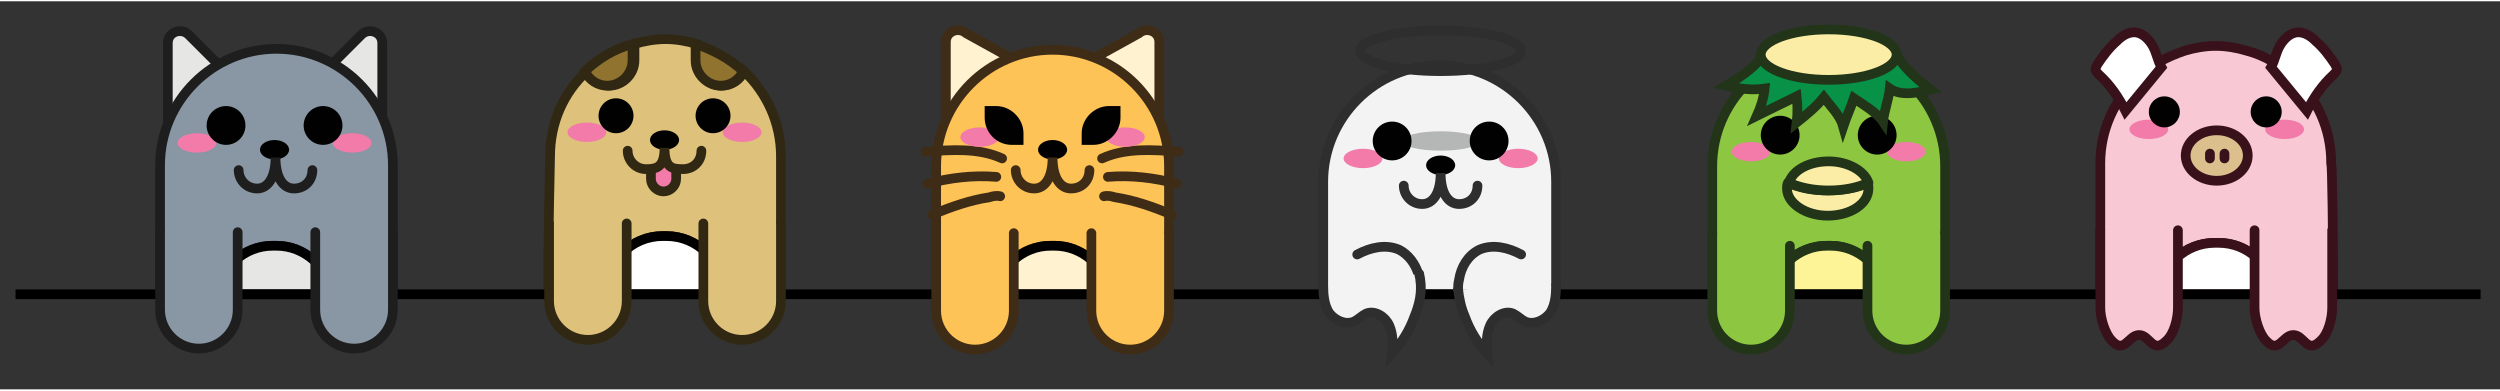 <svg xmlns="http://www.w3.org/2000/svg" xmlns:xlink="http://www.w3.org/1999/xlink" version="1.1" id="Layer_1" x="0px" y="0px" viewBox="0 0 257.7 40" style="enable-background:new 0 0 257.7 40;" xml:space="preserve" width="480"  height="75" >
<rect x="0" y="0" width="257.7" height="40" fill="#333333" stroke="none"/>
<style type="text/css">
	.st0{fill:#FFF2D0;stroke:#3F2C16;stroke-miterlimit:10;}
	.st1{fill:#E6E6E5;stroke:#1E1E1E;stroke-miterlimit:10;}
	.st2{fill:#F3F3F3;stroke:#2E2E2E;stroke-miterlimit:10;}
	.st3{fill:#DEC17A;stroke:#302813;stroke-miterlimit:10;}
	.st4{fill:#FFFFFF;stroke:#000000;stroke-miterlimit:10;}
	.st5{fill:#F9C8D5;stroke:#38111A;stroke-miterlimit:10;}
	.st6{fill:#FFFFFF;stroke:#38111A;stroke-miterlimit:10;}
	.st7{fill:#FEC356;stroke:#3F2C16;stroke-miterlimit:10;}
	.st8{fill:#FFF2D0;stroke:#000000;stroke-miterlimit:10;}
	.st9{fill:#8996A3;stroke:#1E1E1E;stroke-miterlimit:10;}
	.st10{fill:#E6E6E5;stroke:#000000;stroke-miterlimit:10;}
	.st11{fill:#8DC641;stroke:#223519;stroke-miterlimit:10;}
	.st12{fill:#FDF497;stroke:#223519;stroke-miterlimit:10;}
	.st13{fill:#F3F3F3;stroke:#2E2E2E;stroke-linecap:round;stroke-miterlimit:10;}
	.st14{fill:#F27BAA;}
	.st15{fill:#F27BAA;stroke:#302813;stroke-miterlimit:10;}
	.st16{fill:#010101;}
	.st17{fill:none;stroke:#302813;stroke-linecap:round;stroke-miterlimit:10;}
	.st18{fill:#DEC17A;stroke:#302813;stroke-linecap:round;stroke-miterlimit:10;}
	.st19{fill:#90732F;stroke:#302813;stroke-miterlimit:10;}
	.st20{fill:#F9C8D5;stroke:#38111A;stroke-linecap:round;stroke-miterlimit:10;}
	.st21{fill:#DBC08E;stroke:#38111A;stroke-miterlimit:10;}
	.st22{fill:none;stroke:#38111A;stroke-linecap:round;stroke-miterlimit:10;}
	.st23{fill:none;stroke:#3F2C16;stroke-linecap:round;stroke-miterlimit:10;}
	.st24{fill:#FEC356;stroke:#3F2C16;stroke-linecap:round;stroke-miterlimit:10;}
	.st25{fill:none;stroke:#1E1E1E;stroke-linecap:round;stroke-miterlimit:10;}
	.st26{fill:#8996A3;stroke:#1E1E1E;stroke-linecap:round;stroke-miterlimit:10;}
	.st27{fill:none;stroke:#2E2E2E;stroke-linecap:round;stroke-miterlimit:10;}
	.st28{fill:#B5B6B6;}
	.st29{fill:none;stroke:#2E2E2E;stroke-miterlimit:10;}
	.st30{fill:#8DC641;stroke:#223519;stroke-linecap:round;stroke-miterlimit:10;}
	.st31{fill:#FBECA6;stroke:#223519;stroke-linecap:round;stroke-linejoin:round;stroke-miterlimit:10;}
	.st32{fill:#079247;stroke:#223519;stroke-linecap:round;stroke-miterlimit:10;}
	.st33{fill:#FBECA6;stroke:#223519;stroke-miterlimit:10;}
</style>
<path class="st0" d="M115.5,12.1h-18V4.2c0-1.1,1.3-1.6,2.1-0.9L115.5,12.1z"/>
<path class="st0" d="M101.5,12.1h18V4.2c0-1.1-1.3-1.6-2.1-0.9L101.5,12.1z"/>
<path class="st1" d="M28.2,12.2H17.3V4.3c0-1.1,1.3-1.6,2.1-0.9L28.2,12.2z"/>
<path class="st1" d="M28.5,12.2h10.9V4.3c0-1.1-1.3-1.6-2.1-0.9L28.5,12.2z"/>
<path class="st2" d="M160.4,18.6c0-6.6-5.4-12-12-12c-6.6,0-12,5.4-12,12v11.6h24V18.6z"/>
<path class="st3" d="M62.5,30c0-3.2,2.6-5.8,5.8-5.8h0.4c3.2,0,5.8,2.6,5.8,5.8v0.2h6V16c0-3.5-1.5-6.6-3.8-8.8  c-0.4,0.9-1.3,1.5-2.3,1.5c-1.4,0-2.6-1.2-2.6-2.6V4.4c-1-0.3-2.1-0.5-3.2-0.5c-1.1,0-2.2,0.2-3.2,0.5v1.7c0,1.4-1.2,2.6-2.6,2.6  c-1,0-1.9-0.6-2.3-1.5c-2.4,2.2-3.8,5.3-3.8,8.8c0,0.5-0.2,8.1-0.2,14.2h6V30z"/>
<path class="st4" d="M68.7,24.2h-0.4c-3.2,0-5.8,2.6-5.8,5.8v0.2h12V30C74.5,26.8,71.9,24.2,68.7,24.2z"/>
<path class="st5" d="M228.3,24.9h0.4c3,0,5.5,2.3,5.8,5.3h6c0-6-0.1-13.5-0.2-13.5c0-3.5-1.4-6.6-3.8-8.8c-1.4-1.3-3-2.3-4.9-2.8  c-1-0.3-2.1-0.5-3.2-0.5s-2.2,0.2-3.2,0.5c-1.8,0.6-3.5,1.5-4.9,2.8c-2.3,2.2-3.8,5.3-3.8,8.8v13.5h6  C222.7,27.2,225.2,24.9,228.3,24.9z"/>
<path class="st6" d="M228.7,24.9h-0.4c-3,0-5.5,2.3-5.8,5.3h11.9C234.2,27.2,231.7,24.9,228.7,24.9z"/>
<path class="st7" d="M108.3,25.2h0.4c2.9,0,5.3,2.2,5.7,5h6.1V17c0-6.6-5.4-12-12-12c-6.6,0-12,5.4-12,12v13.2h6.1  C102.9,27.4,105.3,25.2,108.3,25.2z"/>
<path class="st8" d="M108.7,25.2h-0.4c-2.9,0-5.3,2.2-5.7,5h11.9C114,27.4,111.6,25.2,108.7,25.2z"/>
<path class="st9" d="M28.1,25.2h0.4c2.9,0,5.3,2.2,5.7,5h6.3V16.9c0-6.6-5.4-12-12-12c-6.6,0-12,5.4-12,12v13.3h5.9  C22.7,27.4,25.1,25.2,28.1,25.2z"/>
<path class="st10" d="M28.5,25.2h-0.4c-2.9,0-5.3,2.2-5.7,5h11.9C33.8,27.4,31.4,25.2,28.5,25.2z"/>
<path class="st11" d="M188.3,25.2h0.4c2.9,0,5.3,2.2,5.7,5h6.1V17c0-6.6-5.4-12-12-12c-6.6,0-12,5.4-12,12v13.2h6.1  C182.9,27.4,185.3,25.2,188.3,25.2z"/>
<path class="st12" d="M188.7,25.2h-0.4c-2.9,0-5.3,2.2-5.7,5h11.9C194,27.4,191.6,25.2,188.7,25.2z"/>
<line class="st4" x1="1.6" y1="30.2" x2="255.7" y2="30.2"/>
<path class="st13" d="M150.3,29.7c0-0.3,0-0.6,0.1-1c0.2-1.3,0.9-2.5,2.1-3.1c1.4-0.6,3-0.2,4.3,0.5"/>
<path class="st13" d="M160.4,29.3c0,1-0.1,2-0.6,2.8c-0.6,0.8-1.7,1.3-2.6,0.9c-0.4-0.2-0.8-0.6-1.2-0.8c-0.9-0.4-2,0.3-2.4,1.2  s-0.4,1.9-0.3,2.9c-1-1.1-1.8-2.4-2.3-3.8c-0.4-0.9-0.6-1.9-0.7-2.8"/>
<ellipse class="st14" cx="76.5" cy="13.5" rx="2" ry="1"/>
<ellipse class="st14" cx="60.5" cy="13.5" rx="2" ry="1"/>
<path class="st15" d="M67.1,17.1v1.2c0,0.7,0.6,1.3,1.3,1.3l0,0c0.7,0,1.3-0.6,1.3-1.3v-1.1"/>
<ellipse class="st16" cx="68.5" cy="14.3" rx="1.5" ry="1"/>
<g>
	<path class="st17" d="M64.7,15.4c0,1,0.8,1.9,1.9,1.9s1.9-0.2,1.9-2.2c0,2.1,0.8,2.2,1.9,2.2s1.9-0.8,1.9-1.9"/>
</g>
<path class="st18" d="M64.6,22.9v8c0,2.2-1.8,4-4,4l0,0c-2.2,0-4-1.8-4-4v-8"/>
<path class="st18" d="M80.5,22.9v8c0,2.2-1.8,4-4,4l0,0c-2.2,0-4-1.8-4-4v-8"/>
<circle class="st16" cx="73.5" cy="11.8" r="1.8"/>
<circle class="st16" cx="63.5" cy="11.8" r="1.8"/>
<path class="st19" d="M62.6,8.7c1.4,0,2.6-1.2,2.6-2.6V4.4c-1.9,0.5-3.5,1.5-4.9,2.8C60.7,8.1,61.6,8.7,62.6,8.7z"/>
<path class="st19" d="M74.3,8.7c1,0,1.9-0.6,2.3-1.5c-1.4-1.3-3.1-2.2-4.9-2.8v1.7C71.7,7.5,72.9,8.7,74.3,8.7z"/>
<path class="st6" d="M234.1,6.8c0.4-0.7,0.5-1.5,0.9-2.2s1.1-1.4,1.9-1.4c0.7,0,1.3,0.4,1.8,0.9c0.8,0.7,1.4,1.5,2,2.4  c0.1,0.2,0.2,0.4,0.2,0.5c0,0.2-0.2,0.4-0.4,0.6c-1.1,1-2,2.3-2.7,3.7L234.1,6.8z"/>
<path class="st6" d="M222.8,6.8c-0.4-0.7-0.5-1.5-0.9-2.2s-1.1-1.4-1.9-1.4c-0.7,0-1.3,0.4-1.8,0.9c-0.8,0.7-1.4,1.5-2,2.4  C216.1,6.7,216,6.9,216,7c0,0.2,0.2,0.4,0.4,0.6c1.1,1,2,2.3,2.7,3.7L222.8,6.8z"/>
<path class="st20" d="M224.5,23.6v4v4c0,1.1-0.4,2.7-1.2,3.4c-1.4,1.4-1.7-0.6-2.8-0.6l0,0l0,0c-1.1,0-1.5,2-2.8,0.6  c-0.7-0.7-1.2-2.3-1.2-3.4v-4v-4"/>
<path class="st20" d="M240.4,23.6v4v4c0,1.1-0.4,2.7-1.2,3.4c-1.4,1.4-1.7-0.6-2.8-0.6l0,0l0,0c-1.1,0-1.5,2-2.8,0.6  c-0.7-0.7-1.2-2.3-1.2-3.4v-4v-4"/>
<ellipse class="st21" cx="228.5" cy="15.9" rx="3.2" ry="2.6"/>
<line class="st22" x1="227.8" y1="15.7" x2="227.8" y2="16.2"/>
<line class="st22" x1="229.3" y1="15.7" x2="229.3" y2="16.2"/>
<ellipse class="st14" cx="235.5" cy="13.2" rx="2" ry="1"/>
<ellipse class="st14" cx="221.5" cy="13.2" rx="2" ry="1"/>
<circle class="st16" cx="223.1" cy="11.4" r="1.6"/>
<circle class="st16" cx="233.6" cy="11.4" r="1.6"/>
<ellipse class="st16" cx="108.5" cy="15.3" rx="1.5" ry="1"/>
<g>
	<path class="st23" d="M104.7,17.4c0,1,0.8,1.9,1.9,1.9s1.9-1.1,1.9-3.2c0,2.1,0.8,3.2,1.9,3.2s1.9-0.8,1.9-1.9"/>
</g>
<path class="st24" d="M104.5,23.9v8c0,2.2-1.8,4-4,4l0,0c-2.2,0-4-1.8-4-4v-8"/>
<path class="st24" d="M120.5,23.9v8c0,2.2-1.8,4-4,4l0,0c-2.2,0-4-1.8-4-4v-8"/>
<path class="st23" d="M113.6,16.2c2.4-1.1,5.2-0.9,7.9-0.7"/>
<path class="st23" d="M114.2,18.1c2.4-0.2,4.8,0.1,7.1,0.7"/>
<path class="st23" d="M113.8,20.1c0.4-0.1,0.8,0,1.1,0.1c2,0.3,4,1,5.9,1.8"/>
<path class="st23" d="M103.3,16.2c-2.4-1.1-5.2-0.9-7.9-0.7"/>
<path class="st23" d="M102.7,18.1c-2.4-0.2-4.8,0.1-7.1,0.7"/>
<path class="st23" d="M103.1,20.1c-0.4-0.1-0.8,0-1.1,0.1c-2,0.3-4,1-5.9,1.8"/>
<ellipse class="st14" cx="116" cy="14" rx="2" ry="1"/>
<ellipse class="st14" cx="101" cy="14" rx="2" ry="1"/>
<path class="st16" d="M112.7,14.8h-1.2v-1.2c0-1.5,1.3-2.8,2.8-2.8h1.2V12C115.5,13.5,114.2,14.8,112.7,14.8z"/>
<path class="st16" d="M104.3,14.8h1.2v-1.2c0-1.5-1.3-2.8-2.8-2.8h-1.2V12C101.5,13.5,102.7,14.8,104.3,14.8z"/>
<ellipse class="st14" cx="36.3" cy="14.6" rx="2" ry="1"/>
<ellipse class="st14" cx="20.3" cy="14.6" rx="2" ry="1"/>
<ellipse class="st16" cx="28.3" cy="15.3" rx="1.5" ry="1"/>
<g>
	<path class="st25" d="M24.6,17.4c0,1,0.8,1.9,1.9,1.9s1.9-1.1,1.9-3.2c0,2.1,0.8,3.2,1.9,3.2s1.9-0.8,1.9-1.9"/>
</g>
<path class="st26" d="M24.5,23.8v8c0,2.2-1.8,4-4,4l0,0c-2.2,0-4-1.8-4-4v-8"/>
<path class="st26" d="M40.5,23.8v8c0,2.2-1.8,4-4,4l0,0c-2.2,0-4-1.8-4-4v-8"/>
<circle class="st16" cx="33.3" cy="12.8" r="2"/>
<circle class="st16" cx="23.3" cy="12.8" r="2"/>
<ellipse class="st14" cx="156.5" cy="16.2" rx="2" ry="1"/>
<ellipse class="st14" cx="140.5" cy="16.2" rx="2" ry="1"/>
<ellipse class="st16" cx="148.5" cy="16.9" rx="1.5" ry="1"/>
<path class="st27" d="M144.7,19c0,1,0.8,1.9,1.9,1.9s1.9-1.1,1.9-3.2c0,2.1,0.8,3.2,1.9,3.2s1.9-0.8,1.9-1.9"/>
<path class="st13" d="M146.2,28.1c-0.3-1-1-2-2-2.5c-1.4-0.6-3-0.2-4.3,0.5"/>
<path class="st13" d="M136.4,29.3c0,1,0.1,2,0.6,2.8c0.6,0.8,1.7,1.3,2.6,0.9c0.4-0.2,0.8-0.6,1.2-0.8c0.9-0.4,2,0.3,2.4,1.2  s0.4,1.9,0.3,2.9c1-1.1,1.8-2.4,2.3-3.8c0.5-1.2,0.8-2.5,0.6-3.8c0-0.2-0.1-0.4-0.1-0.6"/>
<ellipse class="st28" cx="148.5" cy="14.4" rx="4" ry="1"/>
<circle class="st16" cx="153.5" cy="14.4" r="2"/>
<circle class="st16" cx="143.5" cy="14.4" r="2"/>
<ellipse class="st29" cx="148.5" cy="5.1" rx="8.3" ry="2.1"/>
<ellipse class="st14" cx="196.5" cy="15.5" rx="2" ry="1"/>
<ellipse class="st14" cx="180.5" cy="15.5" rx="2" ry="1"/>
<path class="st30" d="M184.5,25.2v6.7c0,2.2-1.8,4-4,4l0,0c-2.2,0-4-1.8-4-4v-8"/>
<path class="st30" d="M200.5,23.9v8c0,2.2-1.8,4-4,4l0,0c-2.2,0-4-1.8-4-4v-6.7"/>
<circle class="st16" cx="193.5" cy="13.8" r="2"/>
<circle class="st16" cx="183.5" cy="13.8" r="2"/>
<path class="st31" d="M184.3,18.7c-0.1,0.2-0.1,0.4-0.1,0.6c0,1.5,1.9,2.8,4.2,2.8s4.2-1.2,4.2-2.8c0-0.2,0-0.4-0.1-0.6  c-1.1,0.5-2.5,0.8-4.1,0.8S185.4,19.2,184.3,18.7z"/>
<path class="st31" d="M188.5,16.5c-2,0-3.7,0.9-4.1,2.2c1.1,0.5,2.5,0.8,4.1,0.8s3-0.3,4.1-0.8C192.2,17.5,190.5,16.5,188.5,16.5z"/>
<path class="st32" d="M181.5,5.9c-1,1.2-2.1,1.9-3.6,2.8c1.4,0.3,2.5,0.5,4,0.3c-0.1,1-0.4,1.9-0.8,2.8c1.4-0.7,2.7-1.3,4.1-2  c0.1,0.9,0.1,1.8,0,2.7c1-0.8,2-1.6,2.8-2.6c0.7,0.9,1.7,1.9,2,3c0.3-0.9,0.8-2,1.1-2.9c0.9,0.6,2.4,1.5,3,2.4  c0.1-1,0.6-2.4,0.7-3.4c1.3,0.9,3.3,0.3,4.2,0.1c-1.2-0.9-2.6-2.1-3.4-3.4"/>
<ellipse class="st33" cx="188.5" cy="5.5" rx="7" ry="2.6"/>
</svg>